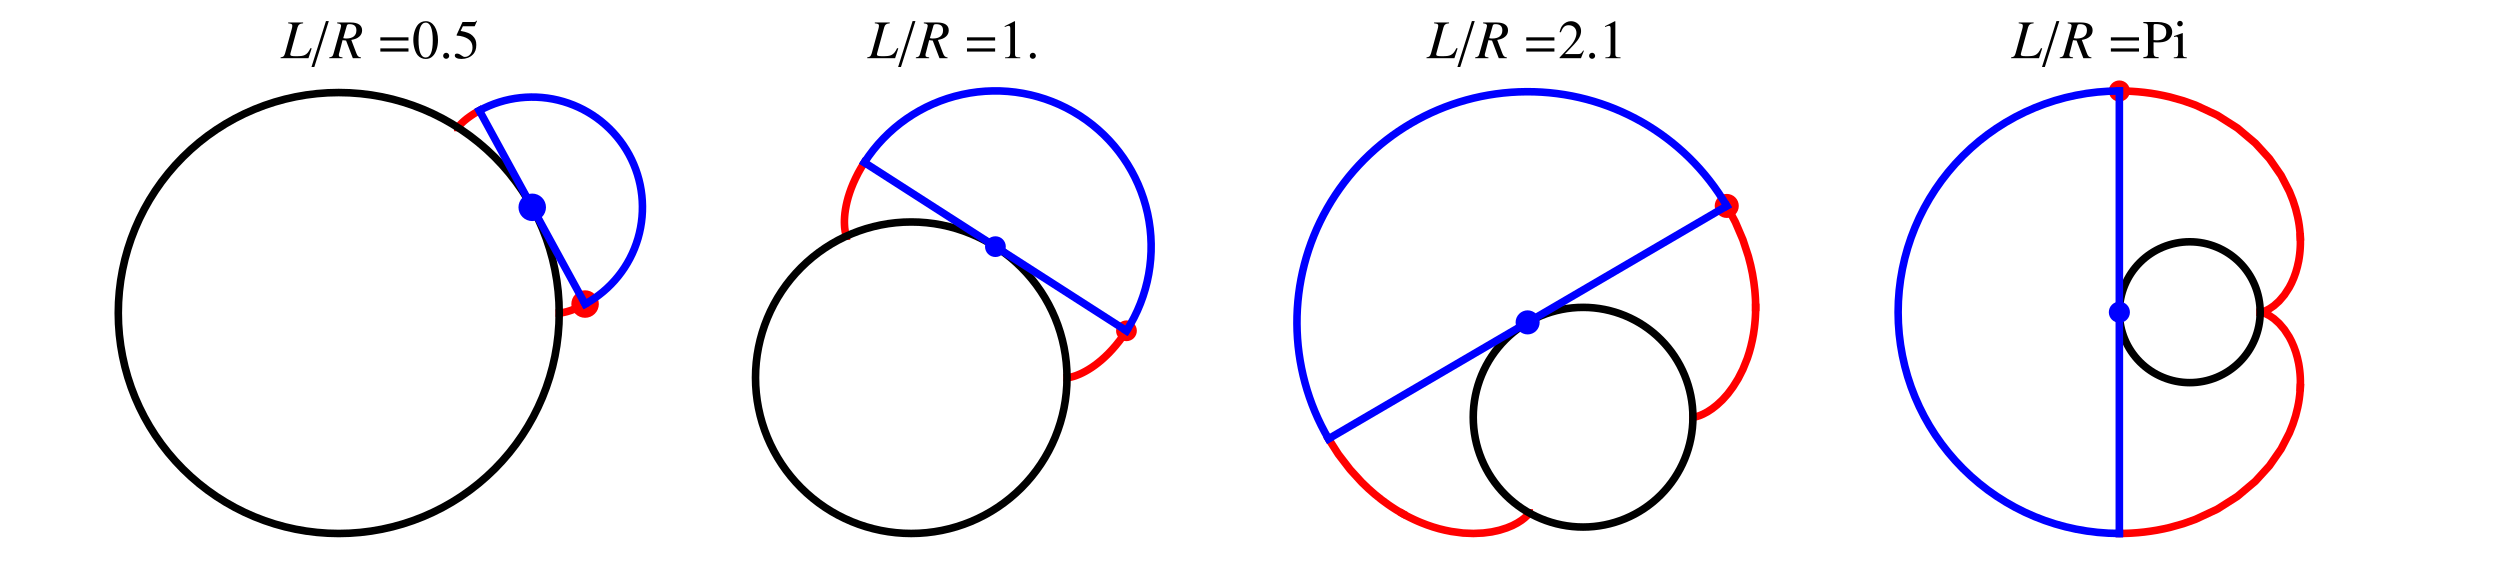 <?xml version="1.0" encoding="UTF-8"?>
<svg xmlns="http://www.w3.org/2000/svg" xmlns:xlink="http://www.w3.org/1999/xlink" width="329" height="75" viewBox="0 0 329 75">
<defs>
<g>
<g id="glyph-0-0">
</g>
<g id="glyph-0-1">
<path d="M 2.906 -4.703 L 0.938 -4.703 L 0.938 -4.594 C 1.391 -4.547 1.484 -4.484 1.484 -4.281 C 1.484 -4.172 1.469 -4.031 1.406 -3.828 L 0.531 -0.641 C 0.391 -0.234 0.344 -0.188 -0.062 -0.109 L -0.062 0 L 3.609 0 L 4.031 -1.297 L 3.875 -1.328 C 3.625 -0.812 3.438 -0.578 3.125 -0.422 C 2.859 -0.297 2.578 -0.266 1.938 -0.266 C 1.391 -0.266 1.219 -0.312 1.219 -0.5 C 1.219 -0.562 1.25 -0.719 1.297 -0.859 L 2.172 -4.062 C 2.281 -4.422 2.469 -4.562 2.906 -4.594 Z M 2.906 -4.703 "/>
</g>
<g id="glyph-0-2">
<path d="M 4.078 -0.109 C 3.766 -0.141 3.625 -0.266 3.484 -0.641 L 2.812 -2.406 C 3.375 -2.516 3.609 -2.625 3.875 -2.859 C 4.109 -3.062 4.234 -3.344 4.234 -3.672 C 4.234 -4.344 3.703 -4.703 2.734 -4.703 L 0.953 -4.703 L 0.953 -4.594 C 1.25 -4.547 1.297 -4.531 1.359 -4.484 C 1.422 -4.453 1.469 -4.359 1.469 -4.281 C 1.469 -4.203 1.422 -4.031 1.375 -3.828 L 0.484 -0.641 C 0.359 -0.219 0.312 -0.188 -0.094 -0.109 L -0.094 0 L 1.656 0 L 1.656 -0.109 C 1.219 -0.172 1.172 -0.203 1.172 -0.453 C 1.172 -0.531 1.188 -0.594 1.266 -0.859 L 1.656 -2.375 L 2.125 -2.328 L 3.016 0 L 4.078 0 Z M 2.219 -4.281 C 2.266 -4.438 2.359 -4.484 2.578 -4.484 C 3.188 -4.484 3.484 -4.219 3.484 -3.672 C 3.484 -2.969 3.016 -2.594 2.125 -2.594 C 1.984 -2.594 1.938 -2.609 1.75 -2.641 Z M 2.219 -4.281 "/>
</g>
<g id="glyph-1-0">
</g>
<g id="glyph-1-1">
<path d="M 2.281 -4.891 L 1.906 -4.891 L 0 1.156 L 0.375 1.156 Z M 2.281 -4.891 "/>
</g>
<g id="glyph-2-0">
</g>
<g id="glyph-2-1">
<path d="M 4.172 -2.328 L 4.172 -2.75 L 0.469 -2.75 L 0.469 -2.328 Z M 4.172 -0.875 L 4.172 -1.297 L 0.469 -1.297 L 0.469 -0.875 Z M 4.172 -0.875 "/>
</g>
<g id="glyph-3-0">
</g>
<g id="glyph-3-1">
<path d="M 1.828 -4.875 C 1.438 -4.875 1.125 -4.75 0.859 -4.5 C 0.453 -4.094 0.172 -3.266 0.172 -2.422 C 0.172 -1.625 0.406 -0.797 0.75 -0.391 C 1.016 -0.078 1.391 0.094 1.797 0.094 C 2.172 0.094 2.484 -0.016 2.734 -0.281 C 3.156 -0.672 3.422 -1.5 3.422 -2.375 C 3.422 -3.859 2.766 -4.875 1.828 -4.875 Z M 1.812 -4.688 C 2.406 -4.688 2.734 -3.875 2.734 -2.359 C 2.734 -0.859 2.422 -0.094 1.797 -0.094 C 1.188 -0.094 0.859 -0.859 0.859 -2.359 C 0.859 -3.891 1.188 -4.688 1.812 -4.688 Z M 1.812 -4.688 "/>
</g>
<g id="glyph-3-2">
<path d="M 0.906 -0.719 C 0.688 -0.719 0.5 -0.547 0.5 -0.312 C 0.5 -0.094 0.688 0.078 0.891 0.078 C 1.109 0.078 1.297 -0.094 1.297 -0.312 C 1.297 -0.531 1.109 -0.719 0.906 -0.719 Z M 0.906 -0.719 "/>
</g>
<g id="glyph-3-3">
<path d="M 1.297 -4.203 L 2.719 -4.203 C 2.844 -4.203 2.859 -4.203 2.875 -4.266 L 3.156 -4.906 L 3.094 -4.953 C 2.984 -4.812 2.922 -4.766 2.766 -4.766 L 1.25 -4.766 L 0.469 -3.062 C 0.469 -3.047 0.469 -3.047 0.469 -3.031 C 0.469 -2.984 0.484 -2.969 0.547 -2.969 C 0.781 -2.969 1.062 -2.922 1.359 -2.828 C 2.188 -2.562 2.562 -2.125 2.562 -1.391 C 2.562 -0.703 2.125 -0.172 1.562 -0.172 C 1.422 -0.172 1.297 -0.219 1.094 -0.375 C 0.859 -0.547 0.703 -0.609 0.531 -0.609 C 0.328 -0.609 0.234 -0.531 0.234 -0.344 C 0.234 -0.078 0.562 0.094 1.109 0.094 C 1.703 0.094 2.219 -0.094 2.594 -0.469 C 2.922 -0.781 3.062 -1.203 3.062 -1.75 C 3.062 -2.266 2.938 -2.594 2.578 -2.953 C 2.266 -3.266 1.844 -3.438 1 -3.594 Z M 1.297 -4.203 "/>
</g>
<g id="glyph-3-4">
<path d="M 0.844 0 L 2.844 0 L 2.844 -0.109 C 2.281 -0.109 2.156 -0.188 2.156 -0.531 L 2.156 -4.859 L 2.094 -4.875 L 0.797 -4.219 L 0.797 -4.109 C 1.078 -4.219 1.25 -4.266 1.312 -4.266 C 1.469 -4.266 1.531 -4.156 1.531 -3.938 L 1.531 -0.672 C 1.516 -0.219 1.391 -0.109 0.844 -0.109 Z M 0.844 0 "/>
</g>
<g id="glyph-3-5">
<path d="M 3.422 -0.984 L 3.328 -1.016 C 3.062 -0.609 2.984 -0.547 2.641 -0.547 L 0.922 -0.547 L 2.125 -1.812 C 2.766 -2.484 3.047 -3.031 3.047 -3.594 C 3.047 -4.312 2.469 -4.875 1.719 -4.875 C 1.328 -4.875 0.953 -4.703 0.688 -4.422 C 0.453 -4.172 0.344 -3.953 0.219 -3.438 L 0.375 -3.406 C 0.656 -4.109 0.922 -4.344 1.422 -4.344 C 2.031 -4.344 2.438 -3.922 2.438 -3.328 C 2.438 -2.75 2.109 -2.094 1.5 -1.453 L 0.219 -0.094 L 0.219 0 L 3.031 0 Z M 3.422 -0.984 "/>
</g>
<g id="glyph-3-6">
<path d="M 0.109 -4.625 C 0.641 -4.578 0.719 -4.516 0.719 -3.984 L 0.719 -0.859 C 0.719 -0.25 0.656 -0.188 0.109 -0.141 L 0.109 0 L 2.125 0 L 2.125 -0.141 C 1.562 -0.156 1.469 -0.25 1.453 -0.781 L 1.453 -2.094 C 1.641 -2.078 1.766 -2.078 1.953 -2.078 C 2.516 -2.078 2.906 -2.141 3.219 -2.312 C 3.641 -2.547 3.906 -2.984 3.906 -3.469 C 3.906 -3.766 3.797 -4.047 3.609 -4.25 C 3.328 -4.562 2.688 -4.766 2.016 -4.766 L 0.109 -4.766 Z M 1.453 -4.25 C 1.453 -4.453 1.5 -4.5 1.703 -4.5 C 2.672 -4.5 3.125 -4.156 3.125 -3.422 C 3.125 -2.719 2.688 -2.359 1.859 -2.359 C 1.719 -2.359 1.625 -2.375 1.453 -2.391 Z M 1.453 -4.25 "/>
</g>
<g id="glyph-3-7">
<path d="M 0.109 0 L 1.828 0 L 1.828 -0.109 C 1.344 -0.141 1.297 -0.203 1.297 -0.734 L 1.297 -3.297 L 1.266 -3.312 L 0.141 -2.922 L 0.141 -2.812 L 0.203 -2.812 C 0.281 -2.828 0.375 -2.844 0.453 -2.844 C 0.625 -2.844 0.688 -2.719 0.688 -2.406 L 0.688 -0.734 C 0.672 -0.203 0.609 -0.125 0.109 -0.109 Z M 0.922 -4.922 C 0.734 -4.922 0.562 -4.75 0.562 -4.547 C 0.562 -4.344 0.719 -4.188 0.922 -4.188 C 1.141 -4.188 1.297 -4.344 1.297 -4.547 C 1.297 -4.766 1.125 -4.922 0.922 -4.922 Z M 0.922 -4.922 "/>
</g>
</g>
<clipPath id="clip-0">
<path clip-rule="nonzero" d="M 1 0 L 88 0 L 88 74.5 L 1 74.5 Z M 1 0 "/>
</clipPath>
<clipPath id="clip-1">
<path clip-rule="nonzero" d="M 85 15 L 155 15 L 155 74.5 L 85 74.5 Z M 85 15 "/>
</clipPath>
<clipPath id="clip-2">
<path clip-rule="nonzero" d="M 170 53 L 216 53 L 216 74.5 L 170 74.5 Z M 170 53 "/>
</clipPath>
<clipPath id="clip-3">
<path clip-rule="nonzero" d="M 160 43 L 199 43 L 199 74.5 L 160 74.5 Z M 160 43 "/>
</clipPath>
<clipPath id="clip-4">
<path clip-rule="nonzero" d="M 179 26 L 237 26 L 237 74.5 L 179 74.5 Z M 179 26 "/>
</clipPath>
<clipPath id="clip-5">
<path clip-rule="nonzero" d="M 264 36 L 317 36 L 317 74.5 L 264 74.5 Z M 264 36 "/>
</clipPath>
<clipPath id="clip-6">
<path clip-rule="nonzero" d="M 235 0 L 294 0 L 294 74.5 L 235 74.5 Z M 235 0 "/>
</clipPath>
</defs>
<g fill="rgb(0%, 0%, 0%)" fill-opacity="1">
<use xlink:href="#glyph-0-1" x="36.984" y="7.663"/>
</g>
<g fill="rgb(0%, 0%, 0%)" fill-opacity="1">
<use xlink:href="#glyph-1-1" x="40.99" y="7.663"/>
</g>
<g fill="rgb(0%, 0%, 0%)" fill-opacity="1">
<use xlink:href="#glyph-0-2" x="43.419" y="7.663"/>
</g>
<g fill="rgb(0%, 0%, 0%)" fill-opacity="1">
<use xlink:href="#glyph-2-1" x="49.584" y="7.663"/>
</g>
<g fill="rgb(0%, 0%, 0%)" fill-opacity="1">
<use xlink:href="#glyph-3-1" x="54.219" y="7.663"/>
<use xlink:href="#glyph-3-2" x="57.819" y="7.663"/>
<use xlink:href="#glyph-3-3" x="59.619" y="7.663"/>
</g>
<path fill="none" stroke-width="10" stroke-linecap="square" stroke-linejoin="miter" stroke="rgb(100%, 0%, 0%)" stroke-opacity="1" stroke-miterlimit="10" d="M 735.938 338.086 L 736.523 338.086 L 736.953 338.125 L 737.539 338.164 L 738.281 338.281 L 739.102 338.398 L 740 338.516 L 741.094 338.711 L 743.516 339.258 L 744.961 339.609 L 746.484 340 L 748.164 340.508 L 749.922 341.055 L 751.719 341.641 L 753.75 342.383 L 755.82 343.164 L 757.852 344.023 L 760.156 345 L 762.461 346.055 L 765 347.266 L 767.539 348.555 L 769.961 349.844 " transform="matrix(0.1, 0, 0, -0.1, 0, 75)"/>
<path fill="none" stroke-width="10" stroke-linecap="square" stroke-linejoin="miter" stroke="rgb(100%, 0%, 0%)" stroke-opacity="1" stroke-miterlimit="10" d="M 602.539 582.227 L 602.578 582.227 L 602.578 582.266 L 602.617 582.305 L 602.617 582.344 L 602.695 582.422 L 602.773 582.539 L 602.891 582.695 L 603.164 583.047 L 603.516 583.516 L 603.984 584.062 L 604.531 584.727 L 605.156 585.391 L 605.898 586.211 L 607.656 587.969 L 608.711 588.984 L 609.883 590.039 L 611.211 591.211 L 612.656 592.383 L 614.102 593.594 L 615.82 594.883 L 617.578 596.172 L 619.414 597.461 L 621.484 598.867 L 623.594 600.234 L 625.977 601.68 L 628.438 603.125 L 630.859 604.492 " transform="matrix(0.1, 0, 0, -0.1, 0, 75)"/>
<g clip-path="url(#clip-0)">
<path fill="none" stroke-width="10" stroke-linecap="square" stroke-linejoin="miter" stroke="rgb(0%, 0%, 0%)" stroke-opacity="1" stroke-miterlimit="10" d="M 735.938 338.086 C 735.938 415.039 705.352 488.828 650.977 543.242 C 596.523 597.656 522.734 628.203 445.781 628.203 C 368.828 628.203 295.039 597.656 240.625 543.242 C 186.211 488.828 155.664 415.039 155.664 338.086 C 155.664 261.133 186.211 187.344 240.625 132.891 C 295.039 78.516 368.828 47.93 445.781 47.93 C 522.734 47.93 596.523 78.516 650.977 132.891 C 705.352 187.344 735.938 261.133 735.938 338.086 Z M 735.938 338.086 " transform="matrix(0.1, 0, 0, -0.1, 0, 75)"/>
</g>
<path fill-rule="evenodd" fill="rgb(100%, 0%, 0%)" fill-opacity="1" d="M 78.809 40.016 C 78.809 39.535 78.617 39.074 78.277 38.734 C 77.938 38.395 77.477 38.203 76.996 38.203 C 76.516 38.203 76.055 38.395 75.715 38.734 C 75.375 39.074 75.188 39.535 75.188 40.016 C 75.188 40.492 75.375 40.957 75.715 41.293 C 76.055 41.633 76.516 41.824 76.996 41.824 C 77.477 41.824 77.938 41.633 78.277 41.293 C 78.617 40.957 78.809 40.492 78.809 40.016 "/>
<path fill-rule="evenodd" fill="rgb(0%, 0%, 100%)" fill-opacity="1" d="M 71.852 27.281 C 71.852 26.801 71.66 26.344 71.32 26.004 C 70.98 25.664 70.523 25.473 70.043 25.473 C 69.562 25.473 69.102 25.664 68.762 26.004 C 68.422 26.344 68.23 26.801 68.23 27.281 C 68.23 27.762 68.422 28.223 68.762 28.562 C 69.102 28.902 69.562 29.094 70.043 29.094 C 70.523 29.094 70.98 28.902 71.32 28.562 C 71.66 28.223 71.852 27.762 71.852 27.281 "/>
<path fill="none" stroke-width="10" stroke-linecap="square" stroke-linejoin="miter" stroke="rgb(0%, 0%, 100%)" stroke-opacity="1" stroke-miterlimit="10" d="M 769.961 349.844 L 630.859 604.492 " transform="matrix(0.1, 0, 0, -0.1, 0, 75)"/>
<path fill="none" stroke-width="10" stroke-linecap="square" stroke-linejoin="miter" stroke="rgb(0%, 0%, 100%)" stroke-opacity="1" stroke-miterlimit="10" d="M 769.961 349.883 C 803.711 368.32 828.789 399.414 839.609 436.328 C 850.43 473.242 846.172 512.969 827.734 546.719 C 809.297 580.469 778.164 605.547 741.25 616.367 C 704.336 627.188 664.648 622.93 630.859 604.492 " transform="matrix(0.1, 0, 0, -0.1, 0, 75)"/>
<g fill="rgb(0%, 0%, 0%)" fill-opacity="1">
<use xlink:href="#glyph-0-1" x="114.186" y="7.663"/>
</g>
<g fill="rgb(0%, 0%, 0%)" fill-opacity="1">
<use xlink:href="#glyph-1-1" x="118.192" y="7.663"/>
</g>
<g fill="rgb(0%, 0%, 0%)" fill-opacity="1">
<use xlink:href="#glyph-0-2" x="120.621" y="7.663"/>
</g>
<g fill="rgb(0%, 0%, 0%)" fill-opacity="1">
<use xlink:href="#glyph-2-1" x="126.786" y="7.663"/>
</g>
<g fill="rgb(0%, 0%, 0%)" fill-opacity="1">
<use xlink:href="#glyph-3-4" x="131.421" y="7.663"/>
<use xlink:href="#glyph-3-2" x="135.021" y="7.663"/>
</g>
<path fill="none" stroke-width="10" stroke-linecap="square" stroke-linejoin="miter" stroke="rgb(100%, 0%, 0%)" stroke-opacity="1" stroke-miterlimit="10" d="M 1404.18 252.93 L 1404.336 252.93 L 1404.453 252.969 L 1404.922 252.969 L 1405.312 253.008 L 1405.82 253.086 L 1407.109 253.281 L 1408.672 253.594 L 1410.664 254.062 L 1412.969 254.688 L 1415.469 255.508 L 1418.398 256.641 L 1421.523 257.93 L 1424.805 259.492 L 1428.516 261.445 L 1432.305 263.633 L 1436.562 266.328 L 1440.859 269.336 L 1445.117 272.578 L 1449.805 276.445 L 1454.375 280.586 L 1458.867 284.961 L 1463.711 290.078 L 1468.398 295.469 L 1473.359 301.68 L 1478.086 308.164 L 1482.422 314.688 " transform="matrix(0.1, 0, 0, -0.1, 0, 75)"/>
<path fill="none" stroke-width="10" stroke-linecap="square" stroke-linejoin="miter" stroke="rgb(100%, 0%, 0%)" stroke-opacity="1" stroke-miterlimit="10" d="M 1113.906 439.297 L 1113.906 439.414 L 1113.867 439.453 L 1113.789 439.688 L 1113.672 440 L 1113.516 440.352 L 1113.359 440.859 L 1113.008 442.109 L 1112.617 443.672 L 1112.227 445.703 L 1111.875 448.047 L 1111.562 450.625 L 1111.367 453.789 L 1111.25 457.188 L 1111.289 460.781 L 1111.523 464.961 L 1111.914 469.336 L 1112.617 474.336 L 1113.555 479.453 L 1114.727 484.688 L 1116.289 490.547 L 1118.164 496.484 L 1120.273 502.383 L 1122.93 508.906 L 1125.898 515.391 L 1129.453 522.5 L 1133.398 529.492 L 1137.5 536.172 " transform="matrix(0.1, 0, 0, -0.1, 0, 75)"/>
<g clip-path="url(#clip-1)">
<path fill="none" stroke-width="10" stroke-linecap="square" stroke-linejoin="miter" stroke="rgb(0%, 0%, 0%)" stroke-opacity="1" stroke-miterlimit="10" d="M 1404.18 252.93 C 1404.18 307.305 1382.578 359.453 1344.141 397.891 C 1305.703 436.328 1253.594 457.891 1199.219 457.891 C 1144.844 457.891 1092.734 436.328 1054.297 397.891 C 1015.859 359.453 994.258 307.305 994.258 252.93 C 994.258 198.594 1015.859 146.445 1054.297 108.008 C 1092.734 69.57 1144.844 47.969 1199.219 47.969 C 1253.594 47.969 1305.703 69.57 1344.141 108.008 C 1382.578 146.445 1404.18 198.594 1404.18 252.93 Z M 1404.18 252.93 " transform="matrix(0.1, 0, 0, -0.1, 0, 75)"/>
</g>
<path fill-rule="evenodd" fill="rgb(100%, 0%, 0%)" fill-opacity="1" d="M 149.609 43.531 C 149.609 43.168 149.465 42.824 149.211 42.566 C 148.953 42.309 148.605 42.164 148.242 42.164 C 147.883 42.164 147.531 42.309 147.277 42.566 C 147.02 42.824 146.875 43.168 146.875 43.531 C 146.875 43.895 147.02 44.242 147.277 44.5 C 147.531 44.754 147.883 44.898 148.242 44.898 C 148.605 44.898 148.953 44.754 149.211 44.5 C 149.465 44.242 149.609 43.895 149.609 43.531 "/>
<path fill-rule="evenodd" fill="rgb(0%, 0%, 100%)" fill-opacity="1" d="M 132.363 32.457 C 132.363 32.098 132.219 31.746 131.961 31.492 C 131.707 31.234 131.359 31.094 130.996 31.094 C 130.633 31.094 130.285 31.234 130.027 31.492 C 129.773 31.746 129.629 32.098 129.629 32.457 C 129.629 32.82 129.773 33.168 130.027 33.426 C 130.285 33.68 130.633 33.824 130.996 33.824 C 131.359 33.824 131.707 33.68 131.961 33.426 C 132.219 33.168 132.363 32.82 132.363 32.457 "/>
<path fill="none" stroke-width="10" stroke-linecap="square" stroke-linejoin="miter" stroke="rgb(0%, 0%, 100%)" stroke-opacity="1" stroke-miterlimit="10" d="M 1482.422 314.688 L 1137.5 536.172 " transform="matrix(0.1, 0, 0, -0.1, 0, 75)"/>
<path fill="none" stroke-width="10" stroke-linecap="square" stroke-linejoin="miter" stroke="rgb(0%, 0%, 100%)" stroke-opacity="1" stroke-miterlimit="10" d="M 1482.422 314.688 C 1511.797 360.43 1521.797 415.938 1510.234 469.062 C 1498.633 522.188 1466.445 568.516 1420.703 597.891 C 1374.961 627.266 1319.414 637.266 1266.328 625.664 C 1213.203 614.102 1166.875 581.914 1137.5 536.172 " transform="matrix(0.1, 0, 0, -0.1, 0, 75)"/>
<g fill="rgb(0%, 0%, 0%)" fill-opacity="1">
<use xlink:href="#glyph-0-1" x="187.789" y="7.663"/>
</g>
<g fill="rgb(0%, 0%, 0%)" fill-opacity="1">
<use xlink:href="#glyph-1-1" x="191.794" y="7.663"/>
</g>
<g fill="rgb(0%, 0%, 0%)" fill-opacity="1">
<use xlink:href="#glyph-0-2" x="194.223" y="7.663"/>
</g>
<g fill="rgb(0%, 0%, 0%)" fill-opacity="1">
<use xlink:href="#glyph-2-1" x="200.389" y="7.663"/>
</g>
<g fill="rgb(0%, 0%, 0%)" fill-opacity="1">
<use xlink:href="#glyph-3-5" x="205.023" y="7.663"/>
<use xlink:href="#glyph-3-2" x="208.623" y="7.663"/>
<use xlink:href="#glyph-3-4" x="210.423" y="7.663"/>
</g>
<path fill="none" stroke-width="10" stroke-linecap="square" stroke-linejoin="miter" stroke="rgb(100%, 0%, 0%)" stroke-opacity="1" stroke-miterlimit="10" d="M 2227.891 200.977 L 2228.438 200.977 L 2228.75 201.016 L 2229.102 201.055 L 2230.195 201.211 L 2231.367 201.484 L 2232.93 201.875 L 2236.758 203.086 L 2241.328 205.039 L 2247.031 208.047 L 2253.203 212.109 L 2259.609 217.148 L 2266.797 223.828 L 2273.828 231.719 L 2280.547 240.703 L 2287.461 251.758 L 2293.633 263.906 L 2299.492 278.438 L 2302.031 286.328 L 2304.141 293.984 L 2306.055 302.227 L 2307.578 310.273 L 2308.789 318.672 L 2309.297 323.281 L 2309.766 328.281 L 2310.078 332.852 L 2310.195 335.469 L 2310.312 337.93 L 2310.352 339.297 L 2310.352 340.586 L 2310.391 341.719 L 2310.391 342.969 L 2310.43 343.633 L 2310.43 345.43 " transform="matrix(0.1, 0, 0, -0.1, 0, 75)"/>
<path fill="none" stroke-width="10" stroke-linecap="square" stroke-linejoin="miter" stroke="rgb(100%, 0%, 0%)" stroke-opacity="1" stroke-miterlimit="10" d="M 2310.43 345.43 L 2310.43 347.188 L 2310.391 347.812 L 2310.391 349.648 L 2310.352 350.82 L 2310.195 355.977 L 2310.039 358.711 L 2309.688 363.789 L 2309.297 368.398 L 2308.047 378.633 L 2306.211 389.961 L 2303.867 400.977 L 2300.82 412.773 L 2293.711 434.414 L 2283.75 457.695 L 2272.422 478.984 " transform="matrix(0.1, 0, 0, -0.1, 0, 75)"/>
<g clip-path="url(#clip-2)">
<path fill="none" stroke-width="10" stroke-linecap="square" stroke-linejoin="miter" stroke="rgb(100%, 0%, 0%)" stroke-opacity="1" stroke-miterlimit="10" d="M 2012.461 74.961 L 2012.461 74.922 L 2012.422 74.844 L 2012.383 74.805 L 2012.344 74.727 L 2012.188 74.531 L 2011.992 74.258 L 2011.797 73.945 L 2011.133 73.125 L 2010.352 72.227 L 2009.258 71.055 L 2006.289 68.32 L 2002.344 65.273 L 1996.914 61.797 L 1990.391 58.359 L 1982.852 55.273 L 1973.477 52.305 L 1963.164 50 L 1952.031 48.555 L 1939.023 47.969 L 1925.391 48.516 L 1909.844 50.586 L 1901.758 52.227 L 1894.023 54.102 L 1885.898 56.484 L 1878.125 59.141 L 1870.234 62.188 L 1865.977 63.984 L 1861.367 66.055 L 1857.227 68.047 L 1854.883 69.18 L 1852.695 70.312 L 1851.484 70.938 L 1850.352 71.523 L 1849.336 72.07 L 1847.695 73.008 L 1847.383 73.164 L 1847.031 73.359 L 1846.719 73.555 L 1846.406 73.711 L 1846.094 73.906 " transform="matrix(0.1, 0, 0, -0.1, 0, 75)"/>
</g>
<g clip-path="url(#clip-3)">
<path fill="none" stroke-width="10" stroke-linecap="square" stroke-linejoin="miter" stroke="rgb(100%, 0%, 0%)" stroke-opacity="1" stroke-miterlimit="10" d="M 1846.094 73.906 L 1845.781 74.062 L 1845.195 74.375 L 1844.883 74.57 L 1844.609 74.727 L 1844.023 75.078 L 1843.516 75.391 L 1842.422 75.977 L 1841.445 76.562 L 1839.219 77.93 L 1837.031 79.258 L 1834.727 80.742 L 1830.469 83.516 L 1826.641 86.133 L 1818.32 92.227 L 1809.375 99.375 L 1800.938 106.797 L 1792.109 115.273 L 1776.758 132.07 L 1761.328 152.148 L 1748.32 172.5 " transform="matrix(0.1, 0, 0, -0.1, 0, 75)"/>
</g>
<g clip-path="url(#clip-4)">
<path fill="none" stroke-width="10" stroke-linecap="square" stroke-linejoin="miter" stroke="rgb(0%, 0%, 0%)" stroke-opacity="1" stroke-miterlimit="10" d="M 2227.891 200.977 C 2227.891 239.297 2212.695 276.055 2185.586 303.164 C 2158.477 330.273 2121.68 345.508 2083.359 345.508 C 2045 345.508 2008.242 330.273 1981.133 303.164 C 1954.023 276.055 1938.789 239.297 1938.789 200.977 C 1938.789 162.617 1954.023 125.859 1981.133 98.75 C 2008.242 71.641 2045 56.406 2083.359 56.406 C 2121.68 56.406 2158.477 71.641 2185.586 98.75 C 2212.695 125.859 2227.891 162.617 2227.891 200.977 Z M 2227.891 200.977 " transform="matrix(0.1, 0, 0, -0.1, 0, 75)"/>
</g>
<path fill-rule="evenodd" fill="rgb(100%, 0%, 0%)" fill-opacity="1" d="M 228.824 27.102 C 228.824 26.68 228.66 26.277 228.363 25.98 C 228.066 25.684 227.66 25.516 227.242 25.516 C 226.82 25.516 226.418 25.684 226.121 25.98 C 225.824 26.277 225.656 26.68 225.656 27.102 C 225.656 27.52 225.824 27.922 226.121 28.219 C 226.418 28.516 226.82 28.684 227.242 28.684 C 227.66 28.684 228.066 28.516 228.363 28.219 C 228.66 27.922 228.824 27.52 228.824 27.102 "/>
<path fill-rule="evenodd" fill="rgb(0%, 0%, 100%)" fill-opacity="1" d="M 202.621 42.426 C 202.621 42.008 202.453 41.602 202.156 41.305 C 201.859 41.008 201.457 40.84 201.035 40.84 C 200.617 40.84 200.215 41.008 199.918 41.305 C 199.621 41.602 199.453 42.008 199.453 42.426 C 199.453 42.848 199.621 43.25 199.918 43.547 C 200.215 43.844 200.617 44.012 201.035 44.012 C 201.457 44.012 201.859 43.844 202.156 43.547 C 202.453 43.25 202.621 42.848 202.621 42.426 "/>
<path fill="none" stroke-width="10" stroke-linecap="square" stroke-linejoin="miter" stroke="rgb(0%, 0%, 100%)" stroke-opacity="1" stroke-miterlimit="10" d="M 2272.422 478.984 L 1748.32 172.5 " transform="matrix(0.1, 0, 0, -0.1, 0, 75)"/>
<path fill="none" stroke-width="10" stroke-linecap="square" stroke-linejoin="miter" stroke="rgb(0%, 0%, 100%)" stroke-opacity="1" stroke-miterlimit="10" d="M 2272.422 478.984 C 2217.656 572.617 2117.148 629.922 2008.672 629.297 C 1900.234 628.711 1800.312 570.273 1746.602 476.055 C 1692.93 381.836 1693.555 266.094 1748.32 172.5 " transform="matrix(0.1, 0, 0, -0.1, 0, 75)"/>
<g fill="rgb(0%, 0%, 0%)" fill-opacity="1">
<use xlink:href="#glyph-0-1" x="264.721" y="7.663"/>
</g>
<g fill="rgb(0%, 0%, 0%)" fill-opacity="1">
<use xlink:href="#glyph-1-1" x="268.726" y="7.663"/>
</g>
<g fill="rgb(0%, 0%, 0%)" fill-opacity="1">
<use xlink:href="#glyph-0-2" x="271.155" y="7.663"/>
</g>
<g fill="rgb(0%, 0%, 0%)" fill-opacity="1">
<use xlink:href="#glyph-2-1" x="277.321" y="7.663"/>
</g>
<g fill="rgb(0%, 0%, 0%)" fill-opacity="1">
<use xlink:href="#glyph-3-6" x="281.955" y="7.663"/>
<use xlink:href="#glyph-3-7" x="285.958" y="7.663"/>
</g>
<path fill="none" stroke-width="10" stroke-linecap="square" stroke-linejoin="miter" stroke="rgb(100%, 0%, 0%)" stroke-opacity="1" stroke-miterlimit="10" d="M 2974.414 339.102 L 2974.492 339.102 L 2974.531 339.141 L 2974.844 339.141 L 2975.156 339.18 L 2975.625 339.258 L 2976.172 339.336 L 2977.656 339.688 L 2979.297 340.195 L 2981.445 341.016 L 2986.602 343.633 L 2992.5 347.656 L 2999.375 353.828 L 3006.25 361.875 L 3012.617 371.68 L 3015.625 377.461 L 3018.672 384.414 L 3021.289 391.68 L 3023.32 398.867 L 3025.078 406.719 L 3025.82 411.289 L 3026.406 415.703 L 3026.836 420.039 L 3026.992 422.266 L 3027.148 424.766 L 3027.227 426.875 L 3027.266 428.086 L 3027.305 428.672 L 3027.305 434.688 L 3027.266 435.781 L 3027.227 436.953 L 3027.188 438.203 " transform="matrix(0.1, 0, 0, -0.1, 0, 75)"/>
<path fill="none" stroke-width="10" stroke-linecap="square" stroke-linejoin="miter" stroke="rgb(100%, 0%, 0%)" stroke-opacity="1" stroke-miterlimit="10" d="M 3027.188 438.203 L 3027.07 440.547 L 3026.914 442.734 L 3026.445 447.773 L 3025.781 453.281 L 3024.922 458.633 L 3023.75 464.531 L 3021.055 475.391 L 3017.5 486.367 L 3012.852 498.008 L 3001.914 519.141 L 2986.562 541.25 L 2968.047 561.562 L 2944.453 581.484 L 2917.969 598.32 L 2889.219 611.719 L 2873.242 617.383 L 2855.508 622.383 L 2847.344 624.219 L 2838.398 625.977 L 2830.547 627.266 L 2821.836 628.398 L 2813.672 629.219 L 2806.055 629.766 L 2801.758 630 L 2797.891 630.117 L 2795.703 630.195 L 2794.57 630.234 L 2792.305 630.234 L 2791.133 630.273 L 2789.062 630.273 " transform="matrix(0.1, 0, 0, -0.1, 0, 75)"/>
<path fill="none" stroke-width="10" stroke-linecap="square" stroke-linejoin="miter" stroke="rgb(100%, 0%, 0%)" stroke-opacity="1" stroke-miterlimit="10" d="M 2974.414 339.102 L 2974.844 339.102 L 2975.156 339.062 L 2975.625 338.984 L 2976.172 338.906 L 2977.656 338.555 L 2979.297 338.047 L 2981.445 337.227 L 2986.602 334.609 L 2992.5 330.586 L 2999.375 324.414 L 3006.25 316.367 L 3012.617 306.562 L 3015.625 300.781 L 3018.672 293.828 L 3021.289 286.562 L 3023.32 279.414 L 3025.078 271.523 L 3025.82 266.953 L 3026.406 262.539 L 3026.836 258.203 L 3026.992 255.977 L 3027.148 253.516 L 3027.227 251.367 L 3027.266 250.156 L 3027.305 249.57 L 3027.305 243.594 L 3027.266 242.5 L 3027.227 241.328 L 3027.188 240.039 " transform="matrix(0.1, 0, 0, -0.1, 0, 75)"/>
<g clip-path="url(#clip-5)">
<path fill="none" stroke-width="10" stroke-linecap="square" stroke-linejoin="miter" stroke="rgb(100%, 0%, 0%)" stroke-opacity="1" stroke-miterlimit="10" d="M 3027.188 240.039 L 3027.07 237.695 L 3026.914 235.508 L 3026.445 230.469 L 3025.781 225 L 3024.922 219.609 L 3023.75 213.711 L 3021.055 202.852 L 3017.5 191.914 L 3012.852 180.234 L 3001.914 159.102 L 2986.562 136.992 L 2968.047 116.68 L 2944.453 96.797 L 2917.969 79.961 L 2889.219 66.523 L 2873.242 60.859 L 2855.508 55.859 L 2847.344 54.023 L 2838.398 52.266 L 2830.547 51.016 L 2821.836 49.844 L 2813.672 49.023 L 2806.055 48.477 L 2801.758 48.242 L 2797.891 48.125 L 2795.703 48.047 L 2794.57 48.047 L 2793.359 48.008 L 2791.133 48.008 L 2790.078 47.969 L 2789.062 47.969 " transform="matrix(0.1, 0, 0, -0.1, 0, 75)"/>
</g>
<path fill="none" stroke-width="10" stroke-linecap="square" stroke-linejoin="miter" stroke="rgb(0%, 0%, 0%)" stroke-opacity="1" stroke-miterlimit="10" d="M 2974.414 339.102 C 2974.414 363.711 2964.648 387.266 2947.266 404.648 C 2929.883 422.031 2906.328 431.797 2881.758 431.797 C 2857.188 431.797 2833.594 422.031 2816.211 404.648 C 2798.828 387.266 2789.062 363.711 2789.062 339.102 C 2789.062 314.57 2798.828 290.977 2816.211 273.594 C 2833.594 256.211 2857.188 246.445 2881.758 246.445 C 2906.328 246.445 2929.883 256.211 2947.266 273.594 C 2964.648 290.977 2974.414 314.57 2974.414 339.102 Z M 2974.414 339.102 " transform="matrix(0.1, 0, 0, -0.1, 0, 75)"/>
<path fill-rule="evenodd" fill="rgb(100%, 0%, 0%)" fill-opacity="1" d="M 280.297 11.973 C 280.297 11.605 280.152 11.25 279.891 10.992 C 279.629 10.73 279.277 10.586 278.906 10.586 C 278.539 10.586 278.188 10.73 277.926 10.992 C 277.664 11.25 277.52 11.605 277.52 11.973 C 277.52 12.344 277.664 12.695 277.926 12.957 C 278.188 13.219 278.539 13.363 278.906 13.363 C 279.277 13.363 279.629 13.219 279.891 12.957 C 280.152 12.695 280.297 12.344 280.297 11.973 "/>
<path fill-rule="evenodd" fill="rgb(0%, 0%, 100%)" fill-opacity="1" d="M 280.297 41.09 C 280.297 40.719 280.152 40.367 279.891 40.105 C 279.629 39.844 279.277 39.699 278.906 39.699 C 278.539 39.699 278.188 39.844 277.926 40.105 C 277.664 40.367 277.52 40.719 277.52 41.09 C 277.52 41.457 277.664 41.809 277.926 42.07 C 278.188 42.332 278.539 42.477 278.906 42.477 C 279.277 42.477 279.629 42.332 279.891 42.07 C 280.152 41.809 280.297 41.457 280.297 41.09 "/>
<path fill="none" stroke-width="10" stroke-linecap="square" stroke-linejoin="miter" stroke="rgb(0%, 0%, 100%)" stroke-opacity="1" stroke-miterlimit="10" d="M 2789.062 630.273 L 2789.062 47.969 " transform="matrix(0.1, 0, 0, -0.1, 0, 75)"/>
<g clip-path="url(#clip-6)">
<path fill="none" stroke-width="10" stroke-linecap="square" stroke-linejoin="miter" stroke="rgb(0%, 0%, 100%)" stroke-opacity="1" stroke-miterlimit="10" d="M 2789.062 630.273 C 2711.875 630.273 2637.812 599.609 2583.203 545 C 2528.594 490.391 2497.93 416.328 2497.93 339.102 C 2497.93 261.914 2528.594 187.852 2583.203 133.281 C 2637.812 78.672 2711.875 47.969 2789.062 47.969 " transform="matrix(0.1, 0, 0, -0.1, 0, 75)"/>
</g>
</svg>
